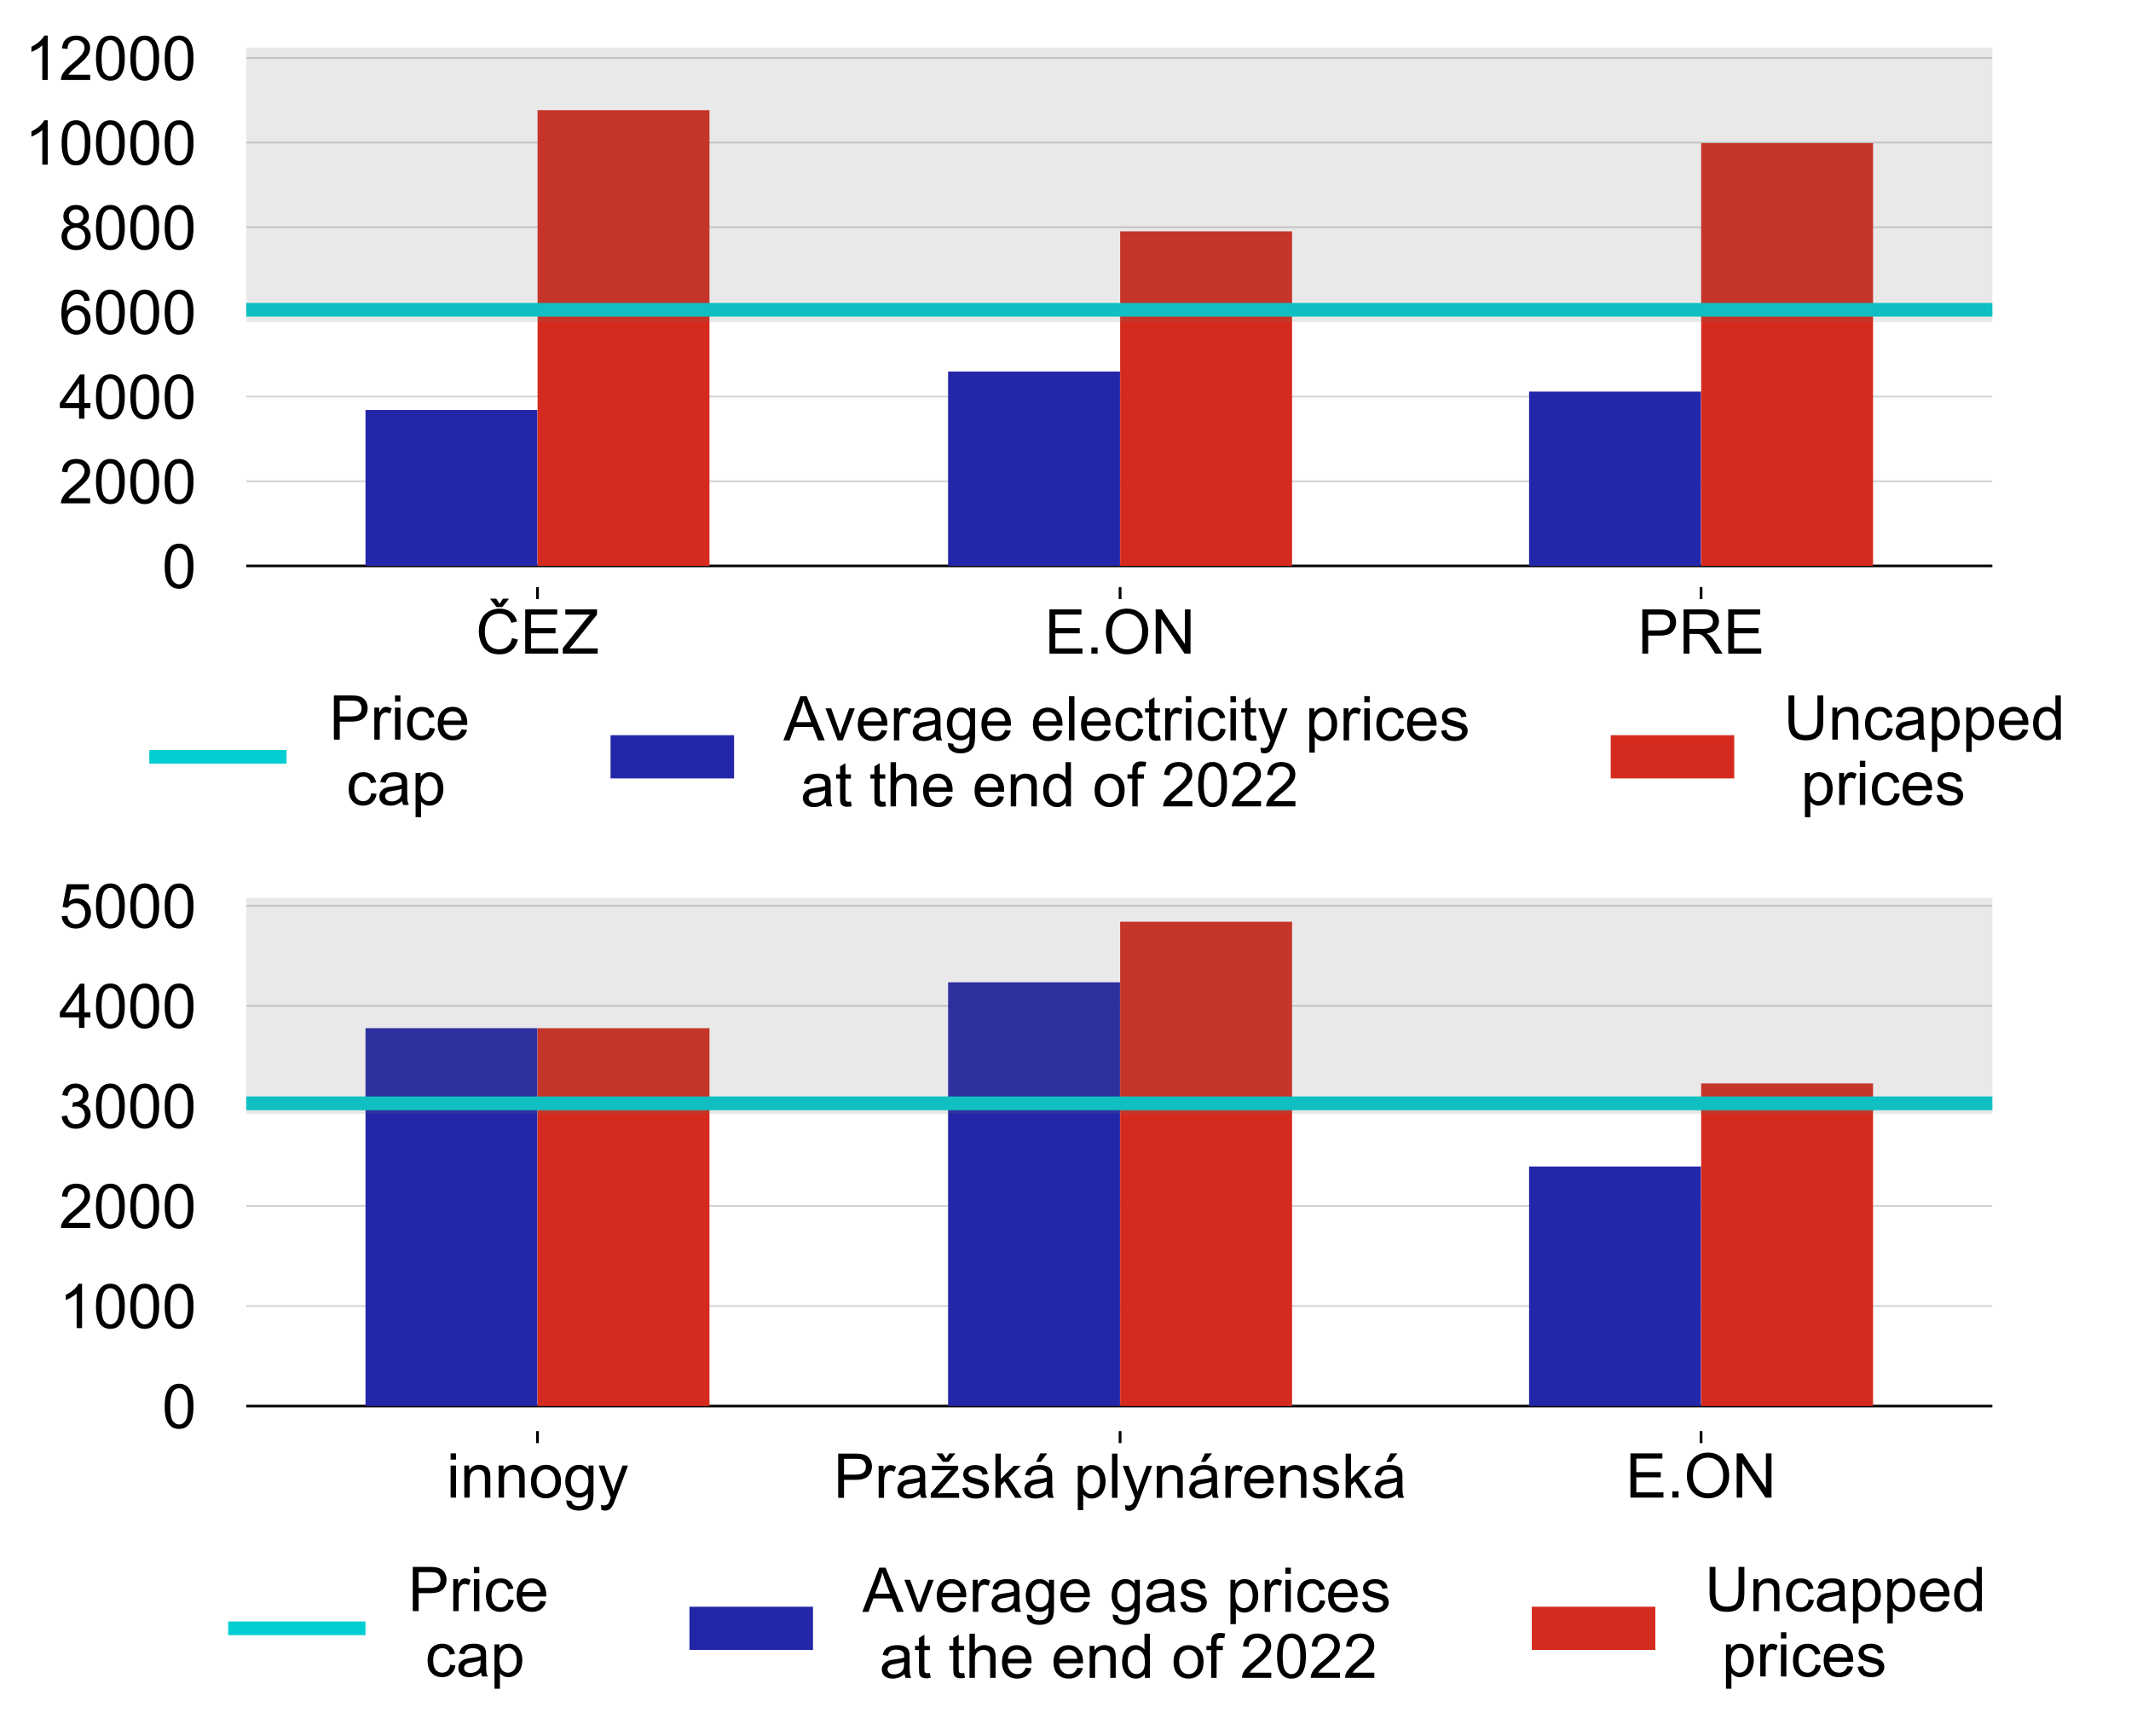 <?xml version="1.0" encoding="utf-8" standalone="no"?>
<!DOCTYPE svg PUBLIC "-//W3C//DTD SVG 1.1//EN"
  "http://www.w3.org/Graphics/SVG/1.1/DTD/svg11.dtd">
<!-- Created with matplotlib (http://matplotlib.org/) -->
<svg height="506pt" version="1.1" viewBox="0 0 621 506" width="621pt" xmlns="http://www.w3.org/2000/svg" xmlns:xlink="http://www.w3.org/1999/xlink">
 <defs>
  <style type="text/css">
*{stroke-linecap:butt;stroke-linejoin:round;}
  </style>
 </defs>
 <g id="figure_1">
  <g id="patch_1">
   <path d="M 0 506.824 
L 621.238 506.824 
L 621.238 0 
L 0 0 
z
" style="fill:none;"/>
  </g>
  <g id="axes_1">
   <g id="patch_2">
    <path d="M 71.748 171.12 
L 580.598 171.12 
L 580.598 10.7 
L 71.748 10.7 
z
" style="fill:none;"/>
   </g>
   <g id="matplotlib.axis_1">
    <g id="xtick_1">
     <g id="line2d_1">
      <defs>
       <path d="M 0 0 
L 0 3.5 
" id="mcd2436e54a" style="stroke:#000000;stroke-width:0.8;"/>
      </defs>
      <g>
       <use style="stroke:#000000;stroke-width:0.8;" x="495.713" xlink:href="#mcd2436e54a" y="171.12"/>
      </g>
     </g>
     <g id="text_1">
      <!-- PRE -->
      <defs>
       <path d="M 7.719 0 
L 7.719 71.578 
L 34.719 71.578 
Q 41.844 71.578 45.609 70.906 
Q 50.875 70.016 54.438 67.547 
Q 58.016 65.094 60.188 60.641 
Q 62.359 56.203 62.359 50.875 
Q 62.359 41.75 56.547 35.422 
Q 50.734 29.109 35.547 29.109 
L 17.188 29.109 
L 17.188 0 
z
M 17.188 37.547 
L 35.688 37.547 
Q 44.875 37.547 48.734 40.969 
Q 52.594 44.391 52.594 50.594 
Q 52.594 55.078 50.312 58.266 
Q 48.047 61.469 44.344 62.5 
Q 41.938 63.141 35.5 63.141 
L 17.188 63.141 
z
" id="ArialMT-50"/>
       <path d="M 7.859 0 
L 7.859 71.578 
L 39.594 71.578 
Q 49.172 71.578 54.141 69.641 
Q 59.125 67.719 62.109 62.828 
Q 65.094 57.953 65.094 52.047 
Q 65.094 44.438 60.156 39.203 
Q 55.219 33.984 44.922 32.562 
Q 48.688 30.766 50.641 29 
Q 54.781 25.203 58.5 19.484 
L 70.953 0 
L 59.031 0 
L 49.562 14.891 
Q 45.406 21.344 42.719 24.75 
Q 40.047 28.172 37.922 29.531 
Q 35.797 30.906 33.594 31.453 
Q 31.984 31.781 28.328 31.781 
L 17.328 31.781 
L 17.328 0 
z
M 17.328 39.984 
L 37.703 39.984 
Q 44.188 39.984 47.844 41.328 
Q 51.516 42.672 53.422 45.625 
Q 55.328 48.578 55.328 52.047 
Q 55.328 57.125 51.641 60.391 
Q 47.953 63.672 39.984 63.672 
L 17.328 63.672 
z
" id="ArialMT-52"/>
       <path d="M 7.906 0 
L 7.906 71.578 
L 59.672 71.578 
L 59.672 63.141 
L 17.391 63.141 
L 17.391 41.219 
L 56.984 41.219 
L 56.984 32.812 
L 17.391 32.812 
L 17.391 8.453 
L 61.328 8.453 
L 61.328 0 
z
" id="ArialMT-45"/>
      </defs>
      <g transform="translate(477.207 190.504)scale(0.18 -0.18)">
       <use xlink:href="#ArialMT-50"/>
       <use x="66.699" xlink:href="#ArialMT-52"/>
       <use x="138.916" xlink:href="#ArialMT-45"/>
      </g>
     </g>
    </g>
    <g id="xtick_2">
     <g id="line2d_2">
      <g>
       <use style="stroke:#000000;stroke-width:0.8;" x="326.405" xlink:href="#mcd2436e54a" y="171.12"/>
      </g>
     </g>
     <g id="text_2">
      <!-- E.ON -->
      <defs>
       <path d="M 9.078 0 
L 9.078 10.016 
L 19.094 10.016 
L 19.094 0 
z
" id="ArialMT-2e"/>
       <path d="M 4.828 34.859 
Q 4.828 52.688 14.391 62.766 
Q 23.969 72.859 39.109 72.859 
Q 49.031 72.859 56.984 68.109 
Q 64.938 63.375 69.109 54.906 
Q 73.297 46.438 73.297 35.688 
Q 73.297 24.812 68.891 16.219 
Q 64.5 7.625 56.438 3.203 
Q 48.391 -1.219 39.062 -1.219 
Q 28.953 -1.219 20.984 3.656 
Q 13.031 8.547 8.922 16.984 
Q 4.828 25.438 4.828 34.859 
M 14.594 34.719 
Q 14.594 21.781 21.547 14.328 
Q 28.516 6.891 39.016 6.891 
Q 49.703 6.891 56.609 14.406 
Q 63.531 21.922 63.531 35.75 
Q 63.531 44.484 60.578 51 
Q 57.625 57.516 51.922 61.109 
Q 46.234 64.703 39.156 64.703 
Q 29.109 64.703 21.844 57.781 
Q 14.594 50.875 14.594 34.719 
" id="ArialMT-4f"/>
       <path d="M 7.625 0 
L 7.625 71.578 
L 17.328 71.578 
L 54.938 15.375 
L 54.938 71.578 
L 64.016 71.578 
L 64.016 0 
L 54.297 0 
L 16.703 56.25 
L 16.703 0 
z
" id="ArialMT-4e"/>
      </defs>
      <g transform="translate(304.402 190.504)scale(0.18 -0.18)">
       <use xlink:href="#ArialMT-45"/>
       <use x="66.699" xlink:href="#ArialMT-2e"/>
       <use x="94.482" xlink:href="#ArialMT-4f"/>
       <use x="172.266" xlink:href="#ArialMT-4e"/>
      </g>
     </g>
    </g>
    <g id="xtick_3">
     <g id="line2d_3">
      <g>
       <use style="stroke:#000000;stroke-width:0.8;" x="156.634" xlink:href="#mcd2436e54a" y="171.12"/>
      </g>
     </g>
     <g id="text_3">
      <!-- ČEZ -->
      <defs>
       <path d="M 58.797 25.094 
L 68.266 22.703 
Q 65.281 11.031 57.547 4.906 
Q 49.812 -1.219 38.625 -1.219 
Q 27.047 -1.219 19.797 3.484 
Q 12.547 8.203 8.766 17.141 
Q 4.984 26.078 4.984 36.328 
Q 4.984 47.516 9.25 55.828 
Q 13.531 64.156 21.406 68.469 
Q 29.297 72.797 38.766 72.797 
Q 49.516 72.797 56.828 67.328 
Q 64.156 61.859 67.047 51.953 
L 57.719 49.75 
Q 55.219 57.562 50.484 61.125 
Q 45.75 64.703 38.578 64.703 
Q 30.328 64.703 24.781 60.734 
Q 19.234 56.781 16.984 50.109 
Q 14.75 43.453 14.75 36.375 
Q 14.75 27.25 17.406 20.438 
Q 20.062 13.625 25.672 10.25 
Q 31.297 6.891 37.844 6.891 
Q 45.797 6.891 51.312 11.469 
Q 56.844 16.062 58.797 25.094 
M 38.656 80.672 
L 44.031 88.969 
L 53.984 88.969 
L 43 75.297 
L 33.625 75.297 
L 23.078 88.969 
L 33.141 88.969 
z
" id="ArialMT-10c"/>
       <path d="M 2 0 
L 2 8.797 
L 38.672 54.641 
Q 42.578 59.516 46.094 63.141 
L 6.156 63.141 
L 6.156 71.578 
L 57.422 71.578 
L 57.422 63.141 
L 17.234 13.484 
L 12.891 8.453 
L 58.594 8.453 
L 58.594 0 
z
" id="ArialMT-5a"/>
      </defs>
      <g transform="translate(138.634 190.504)scale(0.18 -0.18)">
       <use xlink:href="#ArialMT-10c"/>
       <use x="72.217" xlink:href="#ArialMT-45"/>
       <use x="138.916" xlink:href="#ArialMT-5a"/>
      </g>
     </g>
    </g>
   </g>
   <g id="matplotlib.axis_2">
    <g id="ytick_1">
     <g id="text_4">
      <!-- 0 -->
      <defs>
       <path d="M 4.156 35.297 
Q 4.156 48 6.766 55.734 
Q 9.375 63.484 14.516 67.672 
Q 19.672 71.875 27.484 71.875 
Q 33.25 71.875 37.594 69.547 
Q 41.938 67.234 44.766 62.859 
Q 47.609 58.5 49.219 52.219 
Q 50.828 45.953 50.828 35.297 
Q 50.828 22.703 48.234 14.969 
Q 45.656 7.234 40.5 3 
Q 35.359 -1.219 27.484 -1.219 
Q 17.141 -1.219 11.234 6.203 
Q 4.156 15.141 4.156 35.297 
M 13.188 35.297 
Q 13.188 17.672 17.312 11.828 
Q 21.438 6 27.484 6 
Q 33.547 6 37.672 11.859 
Q 41.797 17.719 41.797 35.297 
Q 41.797 52.984 37.672 58.781 
Q 33.547 64.594 27.391 64.594 
Q 21.344 64.594 17.719 59.469 
Q 13.188 52.938 13.188 35.297 
" id="ArialMT-30"/>
      </defs>
      <g transform="translate(47.239 171.392)scale(0.18 -0.18)">
       <use xlink:href="#ArialMT-30"/>
      </g>
     </g>
    </g>
    <g id="ytick_2">
     <g id="text_5">
      <!-- 2000 -->
      <defs>
       <path d="M 50.344 8.453 
L 50.344 0 
L 3.031 0 
Q 2.938 3.172 4.047 6.109 
Q 5.859 10.938 9.828 15.625 
Q 13.812 20.312 21.344 26.469 
Q 33.016 36.031 37.109 41.625 
Q 41.219 47.219 41.219 52.203 
Q 41.219 57.422 37.469 61 
Q 33.734 64.594 27.734 64.594 
Q 21.391 64.594 17.578 60.781 
Q 13.766 56.984 13.719 50.25 
L 4.688 51.172 
Q 5.609 61.281 11.656 66.578 
Q 17.719 71.875 27.938 71.875 
Q 38.234 71.875 44.234 66.156 
Q 50.25 60.453 50.25 52 
Q 50.25 47.703 48.484 43.547 
Q 46.734 39.406 42.656 34.812 
Q 38.578 30.219 29.109 22.219 
Q 21.188 15.578 18.938 13.203 
Q 16.703 10.844 15.234 8.453 
z
" id="ArialMT-32"/>
      </defs>
      <g transform="translate(17.21 146.712)scale(0.18 -0.18)">
       <use xlink:href="#ArialMT-32"/>
       <use x="55.615" xlink:href="#ArialMT-30"/>
       <use x="111.23" xlink:href="#ArialMT-30"/>
       <use x="166.846" xlink:href="#ArialMT-30"/>
      </g>
     </g>
    </g>
    <g id="ytick_3">
     <g id="text_6">
      <!-- 4000 -->
      <defs>
       <path d="M 32.328 0 
L 32.328 17.141 
L 1.266 17.141 
L 1.266 25.203 
L 33.938 71.578 
L 41.109 71.578 
L 41.109 25.203 
L 50.781 25.203 
L 50.781 17.141 
L 41.109 17.141 
L 41.109 0 
z
M 32.328 25.203 
L 32.328 57.469 
L 9.906 25.203 
z
" id="ArialMT-34"/>
      </defs>
      <g transform="translate(17.21 122.032)scale(0.18 -0.18)">
       <use xlink:href="#ArialMT-34"/>
       <use x="55.615" xlink:href="#ArialMT-30"/>
       <use x="111.23" xlink:href="#ArialMT-30"/>
       <use x="166.846" xlink:href="#ArialMT-30"/>
      </g>
     </g>
    </g>
    <g id="ytick_4">
     <g id="text_7">
      <!-- 6000 -->
      <defs>
       <path d="M 49.75 54.047 
L 41.016 53.375 
Q 39.844 58.547 37.703 60.891 
Q 34.125 64.656 28.906 64.656 
Q 24.703 64.656 21.531 62.312 
Q 17.391 59.281 14.984 53.469 
Q 12.594 47.656 12.5 36.922 
Q 15.672 41.75 20.266 44.094 
Q 24.859 46.438 29.891 46.438 
Q 38.672 46.438 44.844 39.969 
Q 51.031 33.5 51.031 23.25 
Q 51.031 16.5 48.125 10.719 
Q 45.219 4.938 40.141 1.859 
Q 35.062 -1.219 28.609 -1.219 
Q 17.625 -1.219 10.688 6.859 
Q 3.766 14.938 3.766 33.5 
Q 3.766 54.25 11.422 63.672 
Q 18.109 71.875 29.438 71.875 
Q 37.891 71.875 43.281 67.141 
Q 48.688 62.406 49.75 54.047 
M 13.875 23.188 
Q 13.875 18.656 15.797 14.5 
Q 17.719 10.359 21.188 8.172 
Q 24.656 6 28.469 6 
Q 34.031 6 38.031 10.484 
Q 42.047 14.984 42.047 22.703 
Q 42.047 30.125 38.078 34.391 
Q 34.125 38.672 28.125 38.672 
Q 22.172 38.672 18.016 34.391 
Q 13.875 30.125 13.875 23.188 
" id="ArialMT-36"/>
      </defs>
      <g transform="translate(17.21 97.352)scale(0.18 -0.18)">
       <use xlink:href="#ArialMT-36"/>
       <use x="55.615" xlink:href="#ArialMT-30"/>
       <use x="111.23" xlink:href="#ArialMT-30"/>
       <use x="166.846" xlink:href="#ArialMT-30"/>
      </g>
     </g>
    </g>
    <g id="ytick_5">
     <g id="text_8">
      <!-- 8000 -->
      <defs>
       <path d="M 17.672 38.812 
Q 12.203 40.828 9.562 44.531 
Q 6.938 48.25 6.938 53.422 
Q 6.938 61.234 12.547 66.547 
Q 18.172 71.875 27.484 71.875 
Q 36.859 71.875 42.578 66.422 
Q 48.297 60.984 48.297 53.172 
Q 48.297 48.188 45.672 44.5 
Q 43.062 40.828 37.75 38.812 
Q 44.344 36.672 47.781 31.875 
Q 51.219 27.094 51.219 20.453 
Q 51.219 11.281 44.719 5.031 
Q 38.234 -1.219 27.641 -1.219 
Q 17.047 -1.219 10.547 5.047 
Q 4.047 11.328 4.047 20.703 
Q 4.047 27.688 7.594 32.391 
Q 11.141 37.109 17.672 38.812 
M 15.922 53.719 
Q 15.922 48.641 19.188 45.406 
Q 22.469 42.188 27.688 42.188 
Q 32.766 42.188 36.016 45.375 
Q 39.266 48.578 39.266 53.219 
Q 39.266 58.062 35.906 61.359 
Q 32.562 64.656 27.594 64.656 
Q 22.562 64.656 19.234 61.422 
Q 15.922 58.203 15.922 53.719 
M 13.094 20.656 
Q 13.094 16.891 14.875 13.375 
Q 16.656 9.859 20.172 7.922 
Q 23.688 6 27.734 6 
Q 34.031 6 38.125 10.047 
Q 42.234 14.109 42.234 20.359 
Q 42.234 26.703 38.016 30.859 
Q 33.797 35.016 27.438 35.016 
Q 21.234 35.016 17.156 30.906 
Q 13.094 26.812 13.094 20.656 
" id="ArialMT-38"/>
      </defs>
      <g transform="translate(17.21 72.672)scale(0.18 -0.18)">
       <use xlink:href="#ArialMT-38"/>
       <use x="55.615" xlink:href="#ArialMT-30"/>
       <use x="111.23" xlink:href="#ArialMT-30"/>
       <use x="166.846" xlink:href="#ArialMT-30"/>
      </g>
     </g>
    </g>
    <g id="ytick_6">
     <g id="text_9">
      <!-- 10000 -->
      <defs>
       <path d="M 37.25 0 
L 28.469 0 
L 28.469 56 
Q 25.297 52.984 20.141 49.953 
Q 14.984 46.922 10.891 45.406 
L 10.891 53.906 
Q 18.266 57.375 23.781 62.297 
Q 29.297 67.234 31.594 71.875 
L 37.25 71.875 
z
" id="ArialMT-31"/>
      </defs>
      <g transform="translate(7.2 47.992)scale(0.18 -0.18)">
       <use xlink:href="#ArialMT-31"/>
       <use x="55.615" xlink:href="#ArialMT-30"/>
       <use x="111.23" xlink:href="#ArialMT-30"/>
       <use x="166.846" xlink:href="#ArialMT-30"/>
       <use x="222.461" xlink:href="#ArialMT-30"/>
      </g>
     </g>
    </g>
    <g id="ytick_7">
     <g id="text_10">
      <!-- 12000 -->
      <g transform="translate(7.2 23.312)scale(0.18 -0.18)">
       <use xlink:href="#ArialMT-31"/>
       <use x="55.615" xlink:href="#ArialMT-32"/>
       <use x="111.23" xlink:href="#ArialMT-30"/>
       <use x="166.846" xlink:href="#ArialMT-30"/>
       <use x="222.461" xlink:href="#ArialMT-30"/>
      </g>
     </g>
    </g>
   </g>
   <g id="line2d_4">
    <path clip-path="url(#pbda2f6c3ec)" d="M 71.748 164.95 
L 580.598 164.95 
" style="fill:none;stroke:#000000;stroke-linecap:square;stroke-width:0.75;"/>
   </g>
   <g id="line2d_5">
    <path clip-path="url(#pbda2f6c3ec)" d="M 71.748 140.27 
L 580.598 140.27 
" style="fill:none;stroke:#d2d2d2;stroke-linecap:square;stroke-width:0.5;"/>
   </g>
   <g id="line2d_6">
    <path clip-path="url(#pbda2f6c3ec)" d="M 71.748 115.59 
L 580.598 115.59 
" style="fill:none;stroke:#d2d2d2;stroke-linecap:square;stroke-width:0.5;"/>
   </g>
   <g id="line2d_7">
    <path clip-path="url(#pbda2f6c3ec)" d="M 71.748 90.91 
L 580.598 90.91 
" style="fill:none;stroke:#d2d2d2;stroke-linecap:square;stroke-width:0.5;"/>
   </g>
   <g id="legend_1">
    <g id="patch_3">
     <path d="M 41.908 245.603 
L 610.438 245.603 
Q 614.038 245.603 614.038 242.003 
L 614.038 198.881 
Q 614.038 195.281 610.438 195.281 
L 41.908 195.281 
Q 38.308 195.281 38.308 198.881 
L 38.308 242.003 
Q 38.308 245.603 41.908 245.603 
z
" style="fill:none;opacity:0.8;"/>
    </g>
    <g id="line2d_8">
     <path d="M 45.508 220.584 
L 81.508 220.584 
" style="fill:none;stroke:#00ced1;stroke-linecap:square;stroke-width:4;"/>
    </g>
    <g id="line2d_9"/>
    <g id="text_11">
     <!-- Price  -->
     <defs>
      <path d="M 6.5 0 
L 6.5 51.859 
L 14.406 51.859 
L 14.406 44 
Q 17.438 49.516 20 51.266 
Q 22.562 53.031 25.641 53.031 
Q 30.078 53.031 34.672 50.203 
L 31.641 42.047 
Q 28.422 43.953 25.203 43.953 
Q 22.312 43.953 20.016 42.219 
Q 17.719 40.484 16.75 37.406 
Q 15.281 32.719 15.281 27.156 
L 15.281 0 
z
" id="ArialMT-72"/>
      <path d="M 6.641 61.469 
L 6.641 71.578 
L 15.438 71.578 
L 15.438 61.469 
z
M 6.641 0 
L 6.641 51.859 
L 15.438 51.859 
L 15.438 0 
z
" id="ArialMT-69"/>
      <path d="M 40.438 19 
L 49.078 17.875 
Q 47.656 8.938 41.812 3.875 
Q 35.984 -1.172 27.484 -1.172 
Q 16.844 -1.172 10.375 5.781 
Q 3.906 12.75 3.906 25.734 
Q 3.906 34.125 6.688 40.422 
Q 9.469 46.734 15.156 49.875 
Q 20.844 53.031 27.547 53.031 
Q 35.984 53.031 41.359 48.75 
Q 46.734 44.484 48.25 36.625 
L 39.703 35.297 
Q 38.484 40.531 35.375 43.156 
Q 32.281 45.797 27.875 45.797 
Q 21.234 45.797 17.078 41.031 
Q 12.938 36.281 12.938 25.984 
Q 12.938 15.531 16.938 10.797 
Q 20.953 6.062 27.391 6.062 
Q 32.562 6.062 36.031 9.234 
Q 39.5 12.406 40.438 19 
" id="ArialMT-63"/>
      <path d="M 42.094 16.703 
L 51.172 15.578 
Q 49.031 7.625 43.219 3.219 
Q 37.406 -1.172 28.375 -1.172 
Q 17 -1.172 10.328 5.828 
Q 3.656 12.844 3.656 25.484 
Q 3.656 38.578 10.391 45.797 
Q 17.141 53.031 27.875 53.031 
Q 38.281 53.031 44.875 45.953 
Q 51.469 38.875 51.469 26.031 
Q 51.469 25.25 51.422 23.688 
L 12.75 23.688 
Q 13.234 15.141 17.578 10.594 
Q 21.922 6.062 28.422 6.062 
Q 33.25 6.062 36.672 8.594 
Q 40.094 11.141 42.094 16.703 
M 13.234 30.906 
L 42.188 30.906 
Q 41.609 37.453 38.875 40.719 
Q 34.672 45.797 27.984 45.797 
Q 21.922 45.797 17.797 41.75 
Q 13.672 37.703 13.234 30.906 
" id="ArialMT-65"/>
      <path id="ArialMT-20"/>
     </defs>
     <g transform="translate(95.908 215.576)scale(0.18 -0.18)">
      <use xlink:href="#ArialMT-50"/>
      <use x="66.699" xlink:href="#ArialMT-72"/>
      <use x="100" xlink:href="#ArialMT-69"/>
      <use x="122.217" xlink:href="#ArialMT-63"/>
      <use x="172.217" xlink:href="#ArialMT-65"/>
      <use x="227.832" xlink:href="#ArialMT-20"/>
     </g>
     <!--  cap -->
     <defs>
      <path d="M 40.438 6.391 
Q 35.547 2.25 31.031 0.531 
Q 26.516 -1.172 21.344 -1.172 
Q 12.797 -1.172 8.203 3 
Q 3.609 7.172 3.609 13.672 
Q 3.609 17.484 5.344 20.625 
Q 7.078 23.781 9.891 25.688 
Q 12.703 27.594 16.219 28.562 
Q 18.797 29.25 24.031 29.891 
Q 34.672 31.156 39.703 32.906 
Q 39.75 34.719 39.75 35.203 
Q 39.75 40.578 37.25 42.781 
Q 33.891 45.75 27.25 45.75 
Q 21.047 45.75 18.094 43.578 
Q 15.141 41.406 13.719 35.891 
L 5.125 37.062 
Q 6.297 42.578 8.984 45.969 
Q 11.672 49.359 16.75 51.188 
Q 21.828 53.031 28.516 53.031 
Q 35.156 53.031 39.297 51.469 
Q 43.453 49.906 45.406 47.531 
Q 47.359 45.172 48.141 41.547 
Q 48.578 39.312 48.578 33.453 
L 48.578 21.734 
Q 48.578 9.469 49.141 6.219 
Q 49.703 2.984 51.375 0 
L 42.188 0 
Q 40.828 2.734 40.438 6.391 
M 39.703 26.031 
Q 34.906 24.078 25.344 22.703 
Q 19.922 21.922 17.672 20.938 
Q 15.438 19.969 14.203 18.094 
Q 12.984 16.219 12.984 13.922 
Q 12.984 10.406 15.641 8.062 
Q 18.312 5.719 23.438 5.719 
Q 28.516 5.719 32.469 7.938 
Q 36.422 10.156 38.281 14.016 
Q 39.703 17 39.703 22.797 
z
" id="ArialMT-61"/>
      <path d="M 6.594 -19.875 
L 6.594 51.859 
L 14.594 51.859 
L 14.594 45.125 
Q 17.438 49.078 21 51.047 
Q 24.562 53.031 29.641 53.031 
Q 36.281 53.031 41.359 49.609 
Q 46.438 46.188 49.016 39.953 
Q 51.609 33.734 51.609 26.312 
Q 51.609 18.359 48.75 11.984 
Q 45.906 5.609 40.453 2.219 
Q 35.016 -1.172 29 -1.172 
Q 24.609 -1.172 21.109 0.688 
Q 17.625 2.547 15.375 5.375 
L 15.375 -19.875 
z
M 14.547 25.641 
Q 14.547 15.625 18.594 10.844 
Q 22.656 6.062 28.422 6.062 
Q 34.281 6.062 38.453 11.016 
Q 42.625 15.969 42.625 26.375 
Q 42.625 36.281 38.547 41.203 
Q 34.469 46.141 28.812 46.141 
Q 23.188 46.141 18.859 40.891 
Q 14.547 35.641 14.547 25.641 
" id="ArialMT-70"/>
     </defs>
     <g transform="translate(95.908 234.614)scale(0.18 -0.18)">
      <use xlink:href="#ArialMT-20"/>
      <use x="27.783" xlink:href="#ArialMT-63"/>
      <use x="77.783" xlink:href="#ArialMT-61"/>
      <use x="133.398" xlink:href="#ArialMT-70"/>
     </g>
    </g>
    <g id="patch_4">
     <path d="M 177.918 226.884 
L 213.918 226.884 
L 213.918 214.284 
L 177.918 214.284 
z
" style="fill:#2426a9;"/>
    </g>
    <g id="text_12">
     <!-- Average electricity prices  -->
     <defs>
      <path d="M -0.141 0 
L 27.344 71.578 
L 37.547 71.578 
L 66.844 0 
L 56.062 0 
L 47.703 21.688 
L 17.781 21.688 
L 9.906 0 
z
M 20.516 29.391 
L 44.781 29.391 
L 37.312 49.219 
Q 33.891 58.25 32.234 64.062 
Q 30.859 57.172 28.375 50.391 
z
" id="ArialMT-41"/>
      <path d="M 21 0 
L 1.266 51.859 
L 10.547 51.859 
L 21.688 20.797 
Q 23.484 15.766 25 10.359 
Q 26.172 14.453 28.266 20.219 
L 39.797 51.859 
L 48.828 51.859 
L 29.203 0 
z
" id="ArialMT-76"/>
      <path d="M 4.984 -4.297 
L 13.531 -5.562 
Q 14.062 -9.516 16.5 -11.328 
Q 19.781 -13.766 25.438 -13.766 
Q 31.547 -13.766 34.859 -11.328 
Q 38.188 -8.891 39.359 -4.5 
Q 40.047 -1.812 39.984 6.781 
Q 34.234 0 25.641 0 
Q 14.938 0 9.078 7.719 
Q 3.219 15.438 3.219 26.219 
Q 3.219 33.641 5.906 39.906 
Q 8.594 46.188 13.688 49.609 
Q 18.797 53.031 25.688 53.031 
Q 34.859 53.031 40.828 45.609 
L 40.828 51.859 
L 48.922 51.859 
L 48.922 7.031 
Q 48.922 -5.078 46.453 -10.125 
Q 44 -15.188 38.641 -18.109 
Q 33.297 -21.047 25.484 -21.047 
Q 16.219 -21.047 10.5 -16.875 
Q 4.781 -12.703 4.984 -4.297 
M 12.25 26.859 
Q 12.25 16.656 16.297 11.969 
Q 20.359 7.281 26.469 7.281 
Q 32.516 7.281 36.609 11.938 
Q 40.719 16.609 40.719 26.562 
Q 40.719 36.078 36.5 40.906 
Q 32.281 45.75 26.312 45.75 
Q 20.453 45.75 16.344 40.984 
Q 12.25 36.234 12.25 26.859 
" id="ArialMT-67"/>
      <path d="M 6.391 0 
L 6.391 71.578 
L 15.188 71.578 
L 15.188 0 
z
" id="ArialMT-6c"/>
      <path d="M 25.781 7.859 
L 27.047 0.094 
Q 23.344 -0.688 20.406 -0.688 
Q 15.625 -0.688 12.984 0.828 
Q 10.359 2.344 9.281 4.812 
Q 8.203 7.281 8.203 15.188 
L 8.203 45.016 
L 1.766 45.016 
L 1.766 51.859 
L 8.203 51.859 
L 8.203 64.703 
L 16.938 69.969 
L 16.938 51.859 
L 25.781 51.859 
L 25.781 45.016 
L 16.938 45.016 
L 16.938 14.703 
Q 16.938 10.938 17.406 9.859 
Q 17.875 8.797 18.922 8.156 
Q 19.969 7.516 21.922 7.516 
Q 23.391 7.516 25.781 7.859 
" id="ArialMT-74"/>
      <path d="M 6.203 -19.969 
L 5.219 -11.719 
Q 8.109 -12.5 10.25 -12.5 
Q 13.188 -12.5 14.938 -11.516 
Q 16.703 -10.547 17.828 -8.797 
Q 18.656 -7.469 20.516 -2.25 
Q 20.75 -1.516 21.297 -0.094 
L 1.609 51.859 
L 11.078 51.859 
L 21.875 21.828 
Q 23.969 16.109 25.641 9.812 
Q 27.156 15.875 29.25 21.625 
L 40.328 51.859 
L 49.125 51.859 
L 29.391 -0.875 
Q 26.219 -9.422 24.469 -12.641 
Q 22.125 -17 19.094 -19.016 
Q 16.062 -21.047 11.859 -21.047 
Q 9.328 -21.047 6.203 -19.969 
" id="ArialMT-79"/>
      <path d="M 3.078 15.484 
L 11.766 16.844 
Q 12.5 11.625 15.844 8.844 
Q 19.188 6.062 25.203 6.062 
Q 31.25 6.062 34.172 8.516 
Q 37.109 10.984 37.109 14.312 
Q 37.109 17.281 34.516 19 
Q 32.719 20.172 25.531 21.969 
Q 15.875 24.422 12.141 26.203 
Q 8.406 27.984 6.469 31.125 
Q 4.547 34.281 4.547 38.094 
Q 4.547 41.547 6.125 44.5 
Q 7.719 47.469 10.453 49.422 
Q 12.5 50.922 16.031 51.969 
Q 19.578 53.031 23.641 53.031 
Q 29.734 53.031 34.344 51.266 
Q 38.969 49.516 41.156 46.5 
Q 43.359 43.5 44.188 38.484 
L 35.594 37.312 
Q 35.016 41.312 32.203 43.547 
Q 29.391 45.797 24.266 45.797 
Q 18.219 45.797 15.625 43.797 
Q 13.031 41.797 13.031 39.109 
Q 13.031 37.406 14.109 36.031 
Q 15.188 34.625 17.484 33.688 
Q 18.797 33.203 25.25 31.453 
Q 34.578 28.953 38.25 27.359 
Q 41.938 25.781 44.031 22.75 
Q 46.141 19.734 46.141 15.234 
Q 46.141 10.844 43.578 6.953 
Q 41.016 3.078 36.172 0.953 
Q 31.344 -1.172 25.25 -1.172 
Q 15.141 -1.172 9.844 3.031 
Q 4.547 7.234 3.078 15.484 
" id="ArialMT-73"/>
     </defs>
     <g transform="translate(228.318 215.787)scale(0.18 -0.18)">
      <use xlink:href="#ArialMT-41"/>
      <use x="66.684" xlink:href="#ArialMT-76"/>
      <use x="116.684" xlink:href="#ArialMT-65"/>
      <use x="172.299" xlink:href="#ArialMT-72"/>
      <use x="205.6" xlink:href="#ArialMT-61"/>
      <use x="261.215" xlink:href="#ArialMT-67"/>
      <use x="316.83" xlink:href="#ArialMT-65"/>
      <use x="372.445" xlink:href="#ArialMT-20"/>
      <use x="400.229" xlink:href="#ArialMT-65"/>
      <use x="455.844" xlink:href="#ArialMT-6c"/>
      <use x="478.061" xlink:href="#ArialMT-65"/>
      <use x="533.676" xlink:href="#ArialMT-63"/>
      <use x="583.676" xlink:href="#ArialMT-74"/>
      <use x="611.459" xlink:href="#ArialMT-72"/>
      <use x="644.76" xlink:href="#ArialMT-69"/>
      <use x="666.977" xlink:href="#ArialMT-63"/>
      <use x="716.977" xlink:href="#ArialMT-69"/>
      <use x="739.193" xlink:href="#ArialMT-74"/>
      <use x="766.977" xlink:href="#ArialMT-79"/>
      <use x="816.977" xlink:href="#ArialMT-20"/>
      <use x="844.76" xlink:href="#ArialMT-70"/>
      <use x="900.375" xlink:href="#ArialMT-72"/>
      <use x="933.676" xlink:href="#ArialMT-69"/>
      <use x="955.893" xlink:href="#ArialMT-63"/>
      <use x="1005.893" xlink:href="#ArialMT-65"/>
      <use x="1061.508" xlink:href="#ArialMT-73"/>
      <use x="1111.508" xlink:href="#ArialMT-20"/>
     </g>
     <!--  at the end of 2022 -->
     <defs>
      <path d="M 6.594 0 
L 6.594 71.578 
L 15.375 71.578 
L 15.375 45.906 
Q 21.531 53.031 30.906 53.031 
Q 36.672 53.031 40.922 50.75 
Q 45.172 48.484 47 44.484 
Q 48.828 40.484 48.828 32.859 
L 48.828 0 
L 40.047 0 
L 40.047 32.859 
Q 40.047 39.453 37.188 42.453 
Q 34.328 45.453 29.109 45.453 
Q 25.203 45.453 21.75 43.422 
Q 18.312 41.406 16.844 37.938 
Q 15.375 34.469 15.375 28.375 
L 15.375 0 
z
" id="ArialMT-68"/>
      <path d="M 6.594 0 
L 6.594 51.859 
L 14.5 51.859 
L 14.5 44.484 
Q 20.219 53.031 31 53.031 
Q 35.688 53.031 39.625 51.344 
Q 43.562 49.656 45.516 46.922 
Q 47.469 44.188 48.25 40.438 
Q 48.734 37.984 48.734 31.891 
L 48.734 0 
L 39.938 0 
L 39.938 31.547 
Q 39.938 36.922 38.906 39.578 
Q 37.891 42.234 35.281 43.812 
Q 32.672 45.406 29.156 45.406 
Q 23.531 45.406 19.453 41.844 
Q 15.375 38.281 15.375 28.328 
L 15.375 0 
z
" id="ArialMT-6e"/>
      <path d="M 40.234 0 
L 40.234 6.547 
Q 35.297 -1.172 25.734 -1.172 
Q 19.531 -1.172 14.328 2.25 
Q 9.125 5.672 6.266 11.797 
Q 3.422 17.922 3.422 25.875 
Q 3.422 33.641 6 39.969 
Q 8.594 46.297 13.766 49.656 
Q 18.953 53.031 25.344 53.031 
Q 30.031 53.031 33.688 51.047 
Q 37.359 49.078 39.656 45.906 
L 39.656 71.578 
L 48.391 71.578 
L 48.391 0 
z
M 12.453 25.875 
Q 12.453 15.922 16.641 10.984 
Q 20.844 6.062 26.562 6.062 
Q 32.328 6.062 36.344 10.766 
Q 40.375 15.484 40.375 25.141 
Q 40.375 35.797 36.266 40.766 
Q 32.172 45.75 26.172 45.75 
Q 20.312 45.75 16.375 40.969 
Q 12.453 36.188 12.453 25.875 
" id="ArialMT-64"/>
      <path d="M 3.328 25.922 
Q 3.328 40.328 11.328 47.266 
Q 18.016 53.031 27.641 53.031 
Q 38.328 53.031 45.109 46.016 
Q 51.906 39.016 51.906 26.656 
Q 51.906 16.656 48.906 10.906 
Q 45.906 5.172 40.156 2 
Q 34.422 -1.172 27.641 -1.172 
Q 16.75 -1.172 10.031 5.812 
Q 3.328 12.797 3.328 25.922 
M 12.359 25.922 
Q 12.359 15.969 16.703 11.016 
Q 21.047 6.062 27.641 6.062 
Q 34.188 6.062 38.531 11.031 
Q 42.875 16.016 42.875 26.219 
Q 42.875 35.844 38.5 40.797 
Q 34.125 45.75 27.641 45.75 
Q 21.047 45.75 16.703 40.812 
Q 12.359 35.891 12.359 25.922 
" id="ArialMT-6f"/>
      <path d="M 8.688 0 
L 8.688 45.016 
L 0.922 45.016 
L 0.922 51.859 
L 8.688 51.859 
L 8.688 57.375 
Q 8.688 62.594 9.625 65.141 
Q 10.891 68.562 14.078 70.672 
Q 17.281 72.797 23.047 72.797 
Q 26.766 72.797 31.25 71.922 
L 29.938 64.266 
Q 27.203 64.75 24.75 64.75 
Q 20.75 64.75 19.094 63.031 
Q 17.438 61.328 17.438 56.641 
L 17.438 51.859 
L 27.547 51.859 
L 27.547 45.016 
L 17.438 45.016 
L 17.438 0 
z
" id="ArialMT-66"/>
     </defs>
     <g transform="translate(228.318 235.036)scale(0.18 -0.18)">
      <use xlink:href="#ArialMT-20"/>
      <use x="27.783" xlink:href="#ArialMT-61"/>
      <use x="83.398" xlink:href="#ArialMT-74"/>
      <use x="111.182" xlink:href="#ArialMT-20"/>
      <use x="138.965" xlink:href="#ArialMT-74"/>
      <use x="166.748" xlink:href="#ArialMT-68"/>
      <use x="222.363" xlink:href="#ArialMT-65"/>
      <use x="277.979" xlink:href="#ArialMT-20"/>
      <use x="305.762" xlink:href="#ArialMT-65"/>
      <use x="361.377" xlink:href="#ArialMT-6e"/>
      <use x="416.992" xlink:href="#ArialMT-64"/>
      <use x="472.607" xlink:href="#ArialMT-20"/>
      <use x="500.391" xlink:href="#ArialMT-6f"/>
      <use x="556.006" xlink:href="#ArialMT-66"/>
      <use x="583.789" xlink:href="#ArialMT-20"/>
      <use x="611.572" xlink:href="#ArialMT-32"/>
      <use x="667.188" xlink:href="#ArialMT-30"/>
      <use x="722.803" xlink:href="#ArialMT-32"/>
      <use x="778.418" xlink:href="#ArialMT-32"/>
     </g>
    </g>
    <g id="patch_5">
     <path d="M 469.38 226.884 
L 505.38 226.884 
L 505.38 214.284 
L 469.38 214.284 
z
" style="fill:#d52b1e;"/>
    </g>
    <g id="text_13">
     <!-- Uncapped  -->
     <defs>
      <path d="M 54.688 71.578 
L 64.156 71.578 
L 64.156 30.219 
Q 64.156 19.438 61.719 13.078 
Q 59.281 6.734 52.906 2.75 
Q 46.531 -1.219 36.188 -1.219 
Q 26.125 -1.219 19.719 2.25 
Q 13.328 5.719 10.594 12.281 
Q 7.859 18.844 7.859 30.219 
L 7.859 71.578 
L 17.328 71.578 
L 17.328 30.281 
Q 17.328 20.953 19.062 16.531 
Q 20.797 12.109 25.016 9.719 
Q 29.25 7.328 35.359 7.328 
Q 45.797 7.328 50.234 12.062 
Q 54.688 16.797 54.688 30.281 
z
" id="ArialMT-55"/>
     </defs>
     <g transform="translate(519.78 215.576)scale(0.18 -0.18)">
      <use xlink:href="#ArialMT-55"/>
      <use x="72.217" xlink:href="#ArialMT-6e"/>
      <use x="127.832" xlink:href="#ArialMT-63"/>
      <use x="177.832" xlink:href="#ArialMT-61"/>
      <use x="233.447" xlink:href="#ArialMT-70"/>
      <use x="289.062" xlink:href="#ArialMT-70"/>
      <use x="344.678" xlink:href="#ArialMT-65"/>
      <use x="400.293" xlink:href="#ArialMT-64"/>
      <use x="455.908" xlink:href="#ArialMT-20"/>
     </g>
     <!--  prices -->
     <g transform="translate(519.78 234.614)scale(0.18 -0.18)">
      <use xlink:href="#ArialMT-20"/>
      <use x="27.783" xlink:href="#ArialMT-70"/>
      <use x="83.398" xlink:href="#ArialMT-72"/>
      <use x="116.699" xlink:href="#ArialMT-69"/>
      <use x="138.916" xlink:href="#ArialMT-63"/>
      <use x="188.916" xlink:href="#ArialMT-65"/>
      <use x="244.531" xlink:href="#ArialMT-73"/>
     </g>
    </g>
   </g>
   <g id="line2d_10">
    <path clip-path="url(#pbda2f6c3ec)" d="M 71.748 66.23 
L 580.598 66.23 
" style="fill:none;stroke:#d2d2d2;stroke-linecap:square;stroke-width:0.5;"/>
   </g>
   <g id="line2d_11">
    <path clip-path="url(#pbda2f6c3ec)" d="M 71.748 41.55 
L 580.598 41.55 
" style="fill:none;stroke:#d2d2d2;stroke-linecap:square;stroke-width:0.5;"/>
   </g>
   <g id="line2d_12">
    <path clip-path="url(#pbda2f6c3ec)" d="M 71.748 16.87 
L 580.598 16.87 
" style="fill:none;stroke:#d2d2d2;stroke-linecap:square;stroke-width:0.5;"/>
   </g>
   <g id="patch_6">
    <path clip-path="url(#pbda2f6c3ec)" d="M 106.514 164.95 
L 156.611 164.95 
L 156.611 119.489 
L 106.514 119.489 
z
" style="fill:#2426a9;"/>
   </g>
   <g id="patch_7">
    <path clip-path="url(#pbda2f6c3ec)" d="M 276.286 164.95 
L 326.382 164.95 
L 326.382 108.285 
L 276.286 108.285 
z
" style="fill:#2426a9;"/>
   </g>
   <g id="patch_8">
    <path clip-path="url(#pbda2f6c3ec)" d="M 445.593 164.95 
L 495.69 164.95 
L 495.69 114.133 
L 445.593 114.133 
z
" style="fill:#2426a9;"/>
   </g>
   <g id="patch_9">
    <path clip-path="url(#pbda2f6c3ec)" d="M 106.514 164.95 
L 156.611 164.95 
L 156.611 164.95 
L 106.514 164.95 
z
" style="fill:#2426a9;"/>
   </g>
   <g id="patch_10">
    <path clip-path="url(#pbda2f6c3ec)" d="M 276.286 164.95 
L 326.382 164.95 
L 326.382 164.95 
L 276.286 164.95 
z
" style="fill:#2426a9;"/>
   </g>
   <g id="patch_11">
    <path clip-path="url(#pbda2f6c3ec)" d="M 445.593 164.95 
L 495.69 164.95 
L 495.69 164.95 
L 445.593 164.95 
z
" style="fill:#2426a9;"/>
   </g>
   <g id="patch_12">
    <path clip-path="url(#pbda2f6c3ec)" d="M 156.657 164.95 
L 206.754 164.95 
L 206.754 32.11 
L 156.657 32.11 
z
" style="fill:#d52b1e;"/>
   </g>
   <g id="patch_13">
    <path clip-path="url(#pbda2f6c3ec)" d="M 326.429 164.95 
L 376.525 164.95 
L 376.525 67.431 
L 326.429 67.431 
z
" style="fill:#d52b1e;"/>
   </g>
   <g id="patch_14">
    <path clip-path="url(#pbda2f6c3ec)" d="M 495.736 164.95 
L 545.832 164.95 
L 545.832 41.716 
L 495.736 41.716 
z
" style="fill:#d52b1e;"/>
   </g>
   <g id="patch_15">
    <path clip-path="url(#pbda2f6c3ec)" d="M 156.657 164.95 
L 206.754 164.95 
L 206.754 164.95 
L 156.657 164.95 
z
" style="fill:#d52b1e;"/>
   </g>
   <g id="patch_16">
    <path clip-path="url(#pbda2f6c3ec)" d="M 326.429 164.95 
L 376.525 164.95 
L 376.525 164.95 
L 326.429 164.95 
z
" style="fill:#d52b1e;"/>
   </g>
   <g id="patch_17">
    <path clip-path="url(#pbda2f6c3ec)" d="M 495.736 164.95 
L 545.832 164.95 
L 545.832 164.95 
L 495.736 164.95 
z
" style="fill:#d52b1e;"/>
   </g>
   <g id="line2d_13">
    <path clip-path="url(#pbda2f6c3ec)" d="M 71.748 90.293 
L 580.598 90.293 
" style="fill:none;stroke:#00ced1;stroke-linecap:square;stroke-width:4;"/>
   </g>
   <g id="line2d_14">
    <path clip-path="url(#pbda2f6c3ec)" d="M 71.748 53.89 
L 580.598 53.89 
" style="fill:none;opacity:0.15;stroke:#6c6f70;stroke-linecap:square;stroke-width:80;"/>
   </g>
  </g>
  <g id="axes_2">
   <g id="patch_18">
    <path d="M 71.748 417.12 
L 580.598 417.12 
L 580.598 256.7 
L 71.748 256.7 
z
" style="fill:none;"/>
   </g>
   <g id="matplotlib.axis_3">
    <g id="xtick_4">
     <g id="line2d_15">
      <g>
       <use style="stroke:#000000;stroke-width:0.8;" x="495.713" xlink:href="#mcd2436e54a" y="417.12"/>
      </g>
     </g>
     <g id="text_14">
      <!-- E.ON -->
      <g transform="translate(473.709 436.504)scale(0.18 -0.18)">
       <use xlink:href="#ArialMT-45"/>
       <use x="66.699" xlink:href="#ArialMT-2e"/>
       <use x="94.482" xlink:href="#ArialMT-4f"/>
       <use x="172.266" xlink:href="#ArialMT-4e"/>
      </g>
     </g>
    </g>
    <g id="xtick_5">
     <g id="line2d_16">
      <g>
       <use style="stroke:#000000;stroke-width:0.8;" x="326.405" xlink:href="#mcd2436e54a" y="417.12"/>
      </g>
     </g>
     <g id="text_15">
      <!-- Pražská plynárenská -->
      <defs>
       <path d="M 1.953 0 
L 1.953 7.125 
L 34.969 45.016 
Q 29.344 44.734 25.047 44.734 
L 3.906 44.734 
L 3.906 51.859 
L 46.297 51.859 
L 46.297 46.047 
L 18.219 13.141 
L 12.797 7.125 
Q 18.703 7.562 23.875 7.562 
L 47.859 7.562 
L 47.859 0 
z
M 26.531 63.672 
L 31.906 71.969 
L 41.859 71.969 
L 30.875 58.297 
L 21.5 58.297 
L 10.953 71.969 
L 21.016 71.969 
z
" id="ArialMT-17e"/>
       <path d="M 6.641 0 
L 6.641 71.578 
L 15.438 71.578 
L 15.438 30.766 
L 36.234 51.859 
L 47.609 51.859 
L 27.781 32.625 
L 49.609 0 
L 38.766 0 
L 21.625 26.516 
L 15.438 20.562 
L 15.438 0 
z
" id="ArialMT-6b"/>
       <path d="M 40.438 6.391 
Q 35.547 2.25 31.031 0.531 
Q 26.516 -1.172 21.344 -1.172 
Q 12.797 -1.172 8.203 3 
Q 3.609 7.172 3.609 13.672 
Q 3.609 17.484 5.344 20.625 
Q 7.078 23.781 9.891 25.688 
Q 12.703 27.594 16.219 28.562 
Q 18.797 29.25 24.031 29.891 
Q 34.672 31.156 39.703 32.906 
Q 39.75 34.719 39.75 35.203 
Q 39.75 40.578 37.25 42.781 
Q 33.891 45.75 27.25 45.75 
Q 21.047 45.75 18.094 43.578 
Q 15.141 41.406 13.719 35.891 
L 5.125 37.062 
Q 6.297 42.578 8.984 45.969 
Q 11.672 49.359 16.75 51.188 
Q 21.828 53.031 28.516 53.031 
Q 35.156 53.031 39.297 51.469 
Q 43.453 49.906 45.406 47.531 
Q 47.359 45.172 48.141 41.547 
Q 48.578 39.312 48.578 33.453 
L 48.578 21.734 
Q 48.578 9.469 49.141 6.219 
Q 49.703 2.984 51.375 0 
L 42.188 0 
Q 40.828 2.734 40.438 6.391 
M 39.703 26.031 
Q 34.906 24.078 25.344 22.703 
Q 19.922 21.922 17.672 20.938 
Q 15.438 19.969 14.203 18.094 
Q 12.984 16.219 12.984 13.922 
Q 12.984 10.406 15.641 8.062 
Q 18.312 5.719 23.438 5.719 
Q 28.516 5.719 32.469 7.938 
Q 36.422 10.156 38.281 14.016 
Q 39.703 17 39.703 22.797 
z
M 22.594 58.297 
L 29.078 71.969 
L 40.609 71.969 
L 29.859 58.297 
z
" id="ArialMT-e1"/>
      </defs>
      <g transform="translate(242.87 436.574)scale(0.18 -0.18)">
       <use xlink:href="#ArialMT-50"/>
       <use x="66.699" xlink:href="#ArialMT-72"/>
       <use x="100" xlink:href="#ArialMT-61"/>
       <use x="155.615" xlink:href="#ArialMT-17e"/>
       <use x="205.615" xlink:href="#ArialMT-73"/>
       <use x="255.615" xlink:href="#ArialMT-6b"/>
       <use x="305.615" xlink:href="#ArialMT-e1"/>
       <use x="361.23" xlink:href="#ArialMT-20"/>
       <use x="389.014" xlink:href="#ArialMT-70"/>
       <use x="444.629" xlink:href="#ArialMT-6c"/>
       <use x="466.846" xlink:href="#ArialMT-79"/>
       <use x="516.846" xlink:href="#ArialMT-6e"/>
       <use x="572.461" xlink:href="#ArialMT-e1"/>
       <use x="628.076" xlink:href="#ArialMT-72"/>
       <use x="661.377" xlink:href="#ArialMT-65"/>
       <use x="716.992" xlink:href="#ArialMT-6e"/>
       <use x="772.607" xlink:href="#ArialMT-73"/>
       <use x="822.607" xlink:href="#ArialMT-6b"/>
       <use x="872.607" xlink:href="#ArialMT-e1"/>
      </g>
     </g>
    </g>
    <g id="xtick_6">
     <g id="line2d_17">
      <g>
       <use style="stroke:#000000;stroke-width:0.8;" x="156.634" xlink:href="#mcd2436e54a" y="417.12"/>
      </g>
     </g>
     <g id="text_16">
      <!-- innogy -->
      <g transform="translate(130.115 436.504)scale(0.18 -0.18)">
       <use xlink:href="#ArialMT-69"/>
       <use x="22.217" xlink:href="#ArialMT-6e"/>
       <use x="77.832" xlink:href="#ArialMT-6e"/>
       <use x="133.447" xlink:href="#ArialMT-6f"/>
       <use x="189.062" xlink:href="#ArialMT-67"/>
       <use x="244.678" xlink:href="#ArialMT-79"/>
      </g>
     </g>
    </g>
   </g>
   <g id="matplotlib.axis_4">
    <g id="ytick_8">
     <g id="text_17">
      <!-- 0 -->
      <g transform="translate(47.239 416.27)scale(0.18 -0.18)">
       <use xlink:href="#ArialMT-30"/>
      </g>
     </g>
    </g>
    <g id="ytick_9">
     <g id="text_18">
      <!-- 1000 -->
      <g transform="translate(17.21 387.103)scale(0.18 -0.18)">
       <use xlink:href="#ArialMT-31"/>
       <use x="55.615" xlink:href="#ArialMT-30"/>
       <use x="111.23" xlink:href="#ArialMT-30"/>
       <use x="166.846" xlink:href="#ArialMT-30"/>
      </g>
     </g>
    </g>
    <g id="ytick_10">
     <g id="text_19">
      <!-- 2000 -->
      <g transform="translate(17.21 357.936)scale(0.18 -0.18)">
       <use xlink:href="#ArialMT-32"/>
       <use x="55.615" xlink:href="#ArialMT-30"/>
       <use x="111.23" xlink:href="#ArialMT-30"/>
       <use x="166.846" xlink:href="#ArialMT-30"/>
      </g>
     </g>
    </g>
    <g id="ytick_11">
     <g id="text_20">
      <!-- 3000 -->
      <defs>
       <path d="M 4.203 18.891 
L 12.984 20.062 
Q 14.5 12.594 18.141 9.297 
Q 21.781 6 27 6 
Q 33.203 6 37.469 10.297 
Q 41.75 14.594 41.75 20.953 
Q 41.75 27 37.797 30.922 
Q 33.844 34.859 27.734 34.859 
Q 25.25 34.859 21.531 33.891 
L 22.516 41.609 
Q 23.391 41.5 23.922 41.5 
Q 29.547 41.5 34.031 44.422 
Q 38.531 47.359 38.531 53.469 
Q 38.531 58.297 35.25 61.469 
Q 31.984 64.656 26.812 64.656 
Q 21.688 64.656 18.266 61.422 
Q 14.844 58.203 13.875 51.766 
L 5.078 53.328 
Q 6.688 62.156 12.391 67.016 
Q 18.109 71.875 26.609 71.875 
Q 32.469 71.875 37.391 69.359 
Q 42.328 66.844 44.938 62.5 
Q 47.562 58.156 47.562 53.266 
Q 47.562 48.641 45.062 44.828 
Q 42.578 41.016 37.703 38.766 
Q 44.047 37.312 47.562 32.688 
Q 51.078 28.078 51.078 21.141 
Q 51.078 11.766 44.234 5.25 
Q 37.406 -1.266 26.953 -1.266 
Q 17.531 -1.266 11.297 4.344 
Q 5.078 9.969 4.203 18.891 
" id="ArialMT-33"/>
      </defs>
      <g transform="translate(17.21 328.768)scale(0.18 -0.18)">
       <use xlink:href="#ArialMT-33"/>
       <use x="55.615" xlink:href="#ArialMT-30"/>
       <use x="111.23" xlink:href="#ArialMT-30"/>
       <use x="166.846" xlink:href="#ArialMT-30"/>
      </g>
     </g>
    </g>
    <g id="ytick_12">
     <g id="text_21">
      <!-- 4000 -->
      <g transform="translate(17.21 299.601)scale(0.18 -0.18)">
       <use xlink:href="#ArialMT-34"/>
       <use x="55.615" xlink:href="#ArialMT-30"/>
       <use x="111.23" xlink:href="#ArialMT-30"/>
       <use x="166.846" xlink:href="#ArialMT-30"/>
      </g>
     </g>
    </g>
    <g id="ytick_13">
     <g id="text_22">
      <!-- 5000 -->
      <defs>
       <path d="M 4.156 18.75 
L 13.375 19.531 
Q 14.406 12.797 18.141 9.391 
Q 21.875 6 27.156 6 
Q 33.5 6 37.891 10.781 
Q 42.281 15.578 42.281 23.484 
Q 42.281 31 38.062 35.344 
Q 33.844 39.703 27 39.703 
Q 22.75 39.703 19.328 37.766 
Q 15.922 35.844 13.969 32.766 
L 5.719 33.844 
L 12.641 70.609 
L 48.25 70.609 
L 48.25 62.203 
L 19.672 62.203 
L 15.828 42.969 
Q 22.266 47.469 29.344 47.469 
Q 38.719 47.469 45.156 40.969 
Q 51.609 34.469 51.609 24.266 
Q 51.609 14.547 45.953 7.469 
Q 39.062 -1.219 27.156 -1.219 
Q 17.391 -1.219 11.203 4.25 
Q 5.031 9.719 4.156 18.75 
" id="ArialMT-35"/>
      </defs>
      <g transform="translate(17.21 270.434)scale(0.18 -0.18)">
       <use xlink:href="#ArialMT-35"/>
       <use x="55.615" xlink:href="#ArialMT-30"/>
       <use x="111.23" xlink:href="#ArialMT-30"/>
       <use x="166.846" xlink:href="#ArialMT-30"/>
      </g>
     </g>
    </g>
   </g>
   <g id="line2d_18">
    <path clip-path="url(#pfc291704ef)" d="M 71.748 409.828 
L 580.598 409.828 
" style="fill:none;stroke:#000000;stroke-linecap:square;stroke-width:0.75;"/>
   </g>
   <g id="line2d_19">
    <path clip-path="url(#pfc291704ef)" d="M 71.748 380.661 
L 580.598 380.661 
" style="fill:none;stroke:#d2d2d2;stroke-linecap:square;stroke-width:0.5;"/>
   </g>
   <g id="line2d_20">
    <path clip-path="url(#pfc291704ef)" d="M 71.748 351.494 
L 580.598 351.494 
" style="fill:none;stroke:#d2d2d2;stroke-linecap:square;stroke-width:0.5;"/>
   </g>
   <g id="line2d_21">
    <path clip-path="url(#pfc291704ef)" d="M 71.748 322.326 
L 580.598 322.326 
" style="fill:none;stroke:#d2d2d2;stroke-linecap:square;stroke-width:0.5;"/>
   </g>
   <g id="legend_2">
    <g id="patch_19">
     <path d="M 64.905 499.624 
L 587.442 499.624 
Q 591.042 499.624 591.042 496.024 
L 591.042 452.902 
Q 591.042 449.302 587.442 449.302 
L 64.905 449.302 
Q 61.305 449.302 61.305 452.902 
L 61.305 496.024 
Q 61.305 499.624 64.905 499.624 
z
" style="fill:none;opacity:0.8;"/>
    </g>
    <g id="line2d_22">
     <path d="M 68.505 474.605 
L 104.505 474.605 
" style="fill:none;stroke:#00ced1;stroke-linecap:square;stroke-width:4;"/>
    </g>
    <g id="line2d_23"/>
    <g id="text_23">
     <!-- Price  -->
     <g transform="translate(118.905 469.597)scale(0.18 -0.18)">
      <use xlink:href="#ArialMT-50"/>
      <use x="66.699" xlink:href="#ArialMT-72"/>
      <use x="100" xlink:href="#ArialMT-69"/>
      <use x="122.217" xlink:href="#ArialMT-63"/>
      <use x="172.217" xlink:href="#ArialMT-65"/>
      <use x="227.832" xlink:href="#ArialMT-20"/>
     </g>
     <!--  cap -->
     <g transform="translate(118.905 488.635)scale(0.18 -0.18)">
      <use xlink:href="#ArialMT-20"/>
      <use x="27.783" xlink:href="#ArialMT-63"/>
      <use x="77.783" xlink:href="#ArialMT-61"/>
      <use x="133.398" xlink:href="#ArialMT-70"/>
     </g>
    </g>
    <g id="patch_20">
     <path d="M 200.915 480.905 
L 236.915 480.905 
L 236.915 468.305 
L 200.915 468.305 
z
" style="fill:#2426a9;"/>
    </g>
    <g id="text_24">
     <!-- Average gas prices  -->
     <g transform="translate(251.315 469.808)scale(0.18 -0.18)">
      <use xlink:href="#ArialMT-41"/>
      <use x="66.684" xlink:href="#ArialMT-76"/>
      <use x="116.684" xlink:href="#ArialMT-65"/>
      <use x="172.299" xlink:href="#ArialMT-72"/>
      <use x="205.6" xlink:href="#ArialMT-61"/>
      <use x="261.215" xlink:href="#ArialMT-67"/>
      <use x="316.83" xlink:href="#ArialMT-65"/>
      <use x="372.445" xlink:href="#ArialMT-20"/>
      <use x="400.229" xlink:href="#ArialMT-67"/>
      <use x="455.844" xlink:href="#ArialMT-61"/>
      <use x="511.459" xlink:href="#ArialMT-73"/>
      <use x="561.459" xlink:href="#ArialMT-20"/>
      <use x="589.242" xlink:href="#ArialMT-70"/>
      <use x="644.857" xlink:href="#ArialMT-72"/>
      <use x="678.158" xlink:href="#ArialMT-69"/>
      <use x="700.375" xlink:href="#ArialMT-63"/>
      <use x="750.375" xlink:href="#ArialMT-65"/>
      <use x="805.99" xlink:href="#ArialMT-73"/>
      <use x="855.99" xlink:href="#ArialMT-20"/>
     </g>
     <!--  at the end of 2022 -->
     <g transform="translate(251.315 489.057)scale(0.18 -0.18)">
      <use xlink:href="#ArialMT-20"/>
      <use x="27.783" xlink:href="#ArialMT-61"/>
      <use x="83.398" xlink:href="#ArialMT-74"/>
      <use x="111.182" xlink:href="#ArialMT-20"/>
      <use x="138.965" xlink:href="#ArialMT-74"/>
      <use x="166.748" xlink:href="#ArialMT-68"/>
      <use x="222.363" xlink:href="#ArialMT-65"/>
      <use x="277.979" xlink:href="#ArialMT-20"/>
      <use x="305.762" xlink:href="#ArialMT-65"/>
      <use x="361.377" xlink:href="#ArialMT-6e"/>
      <use x="416.992" xlink:href="#ArialMT-64"/>
      <use x="472.607" xlink:href="#ArialMT-20"/>
      <use x="500.391" xlink:href="#ArialMT-6f"/>
      <use x="556.006" xlink:href="#ArialMT-66"/>
      <use x="583.789" xlink:href="#ArialMT-20"/>
      <use x="611.572" xlink:href="#ArialMT-32"/>
      <use x="667.188" xlink:href="#ArialMT-30"/>
      <use x="722.803" xlink:href="#ArialMT-32"/>
      <use x="778.418" xlink:href="#ArialMT-32"/>
     </g>
    </g>
    <g id="patch_21">
     <path d="M 446.384 480.905 
L 482.384 480.905 
L 482.384 468.305 
L 446.384 468.305 
z
" style="fill:#d52b1e;"/>
    </g>
    <g id="text_25">
     <!-- Uncapped  -->
     <g transform="translate(496.784 469.597)scale(0.18 -0.18)">
      <use xlink:href="#ArialMT-55"/>
      <use x="72.217" xlink:href="#ArialMT-6e"/>
      <use x="127.832" xlink:href="#ArialMT-63"/>
      <use x="177.832" xlink:href="#ArialMT-61"/>
      <use x="233.447" xlink:href="#ArialMT-70"/>
      <use x="289.062" xlink:href="#ArialMT-70"/>
      <use x="344.678" xlink:href="#ArialMT-65"/>
      <use x="400.293" xlink:href="#ArialMT-64"/>
      <use x="455.908" xlink:href="#ArialMT-20"/>
     </g>
     <!--  prices -->
     <g transform="translate(496.784 488.635)scale(0.18 -0.18)">
      <use xlink:href="#ArialMT-20"/>
      <use x="27.783" xlink:href="#ArialMT-70"/>
      <use x="83.398" xlink:href="#ArialMT-72"/>
      <use x="116.699" xlink:href="#ArialMT-69"/>
      <use x="138.916" xlink:href="#ArialMT-63"/>
      <use x="188.916" xlink:href="#ArialMT-65"/>
      <use x="244.531" xlink:href="#ArialMT-73"/>
     </g>
    </g>
   </g>
   <g id="line2d_24">
    <path clip-path="url(#pfc291704ef)" d="M 71.748 293.159 
L 580.598 293.159 
" style="fill:none;stroke:#d2d2d2;stroke-linecap:square;stroke-width:0.5;"/>
   </g>
   <g id="line2d_25">
    <path clip-path="url(#pfc291704ef)" d="M 71.748 263.992 
L 580.598 263.992 
" style="fill:none;stroke:#d2d2d2;stroke-linecap:square;stroke-width:0.5;"/>
   </g>
   <g id="patch_22">
    <path clip-path="url(#pfc291704ef)" d="M 106.514 409.828 
L 156.611 409.828 
L 156.611 299.681 
L 106.514 299.681 
z
" style="fill:#2426a9;"/>
   </g>
   <g id="patch_23">
    <path clip-path="url(#pfc291704ef)" d="M 276.286 409.828 
L 326.382 409.828 
L 326.382 286.305 
L 276.286 286.305 
z
" style="fill:#2426a9;"/>
   </g>
   <g id="patch_24">
    <path clip-path="url(#pfc291704ef)" d="M 445.593 409.828 
L 495.69 409.828 
L 495.69 339.996 
L 445.593 339.996 
z
" style="fill:#2426a9;"/>
   </g>
   <g id="patch_25">
    <path clip-path="url(#pfc291704ef)" d="M 106.514 409.828 
L 156.611 409.828 
L 156.611 409.828 
L 106.514 409.828 
z
" style="fill:#2426a9;"/>
   </g>
   <g id="patch_26">
    <path clip-path="url(#pfc291704ef)" d="M 276.286 409.828 
L 326.382 409.828 
L 326.382 409.828 
L 276.286 409.828 
z
" style="fill:#2426a9;"/>
   </g>
   <g id="patch_27">
    <path clip-path="url(#pfc291704ef)" d="M 445.593 409.828 
L 495.69 409.828 
L 495.69 409.828 
L 445.593 409.828 
z
" style="fill:#2426a9;"/>
   </g>
   <g id="patch_28">
    <path clip-path="url(#pfc291704ef)" d="M 156.657 409.828 
L 206.754 409.828 
L 206.754 299.681 
L 156.657 299.681 
z
" style="fill:#d52b1e;"/>
   </g>
   <g id="patch_29">
    <path clip-path="url(#pfc291704ef)" d="M 326.429 409.828 
L 376.525 409.828 
L 376.525 268.659 
L 326.429 268.659 
z
" style="fill:#d52b1e;"/>
   </g>
   <g id="patch_30">
    <path clip-path="url(#pfc291704ef)" d="M 495.736 409.828 
L 545.832 409.828 
L 545.832 315.786 
L 495.736 315.786 
z
" style="fill:#d52b1e;"/>
   </g>
   <g id="patch_31">
    <path clip-path="url(#pfc291704ef)" d="M 156.657 409.828 
L 206.754 409.828 
L 206.754 409.828 
L 156.657 409.828 
z
" style="fill:#d52b1e;"/>
   </g>
   <g id="patch_32">
    <path clip-path="url(#pfc291704ef)" d="M 326.429 409.828 
L 376.525 409.828 
L 376.525 409.828 
L 326.429 409.828 
z
" style="fill:#d52b1e;"/>
   </g>
   <g id="patch_33">
    <path clip-path="url(#pfc291704ef)" d="M 495.736 409.828 
L 545.832 409.828 
L 545.832 409.828 
L 495.736 409.828 
z
" style="fill:#d52b1e;"/>
   </g>
   <g id="line2d_26">
    <path clip-path="url(#pfc291704ef)" d="M 71.748 321.597 
L 580.598 321.597 
" style="fill:none;stroke:#00ced1;stroke-linecap:square;stroke-width:4;"/>
   </g>
   <g id="line2d_27">
    <path clip-path="url(#pfc291704ef)" d="M 71.748 293.159 
L 580.598 293.159 
" style="fill:none;opacity:0.15;stroke:#6c6f70;stroke-linecap:square;stroke-width:63;"/>
   </g>
  </g>
 </g>
 <defs>
  <clipPath id="pbda2f6c3ec">
   <rect height="160.42" width="508.85" x="71.748" y="10.7"/>
  </clipPath>
  <clipPath id="pfc291704ef">
   <rect height="160.42" width="508.85" x="71.748" y="256.7"/>
  </clipPath>
 </defs>
</svg>
